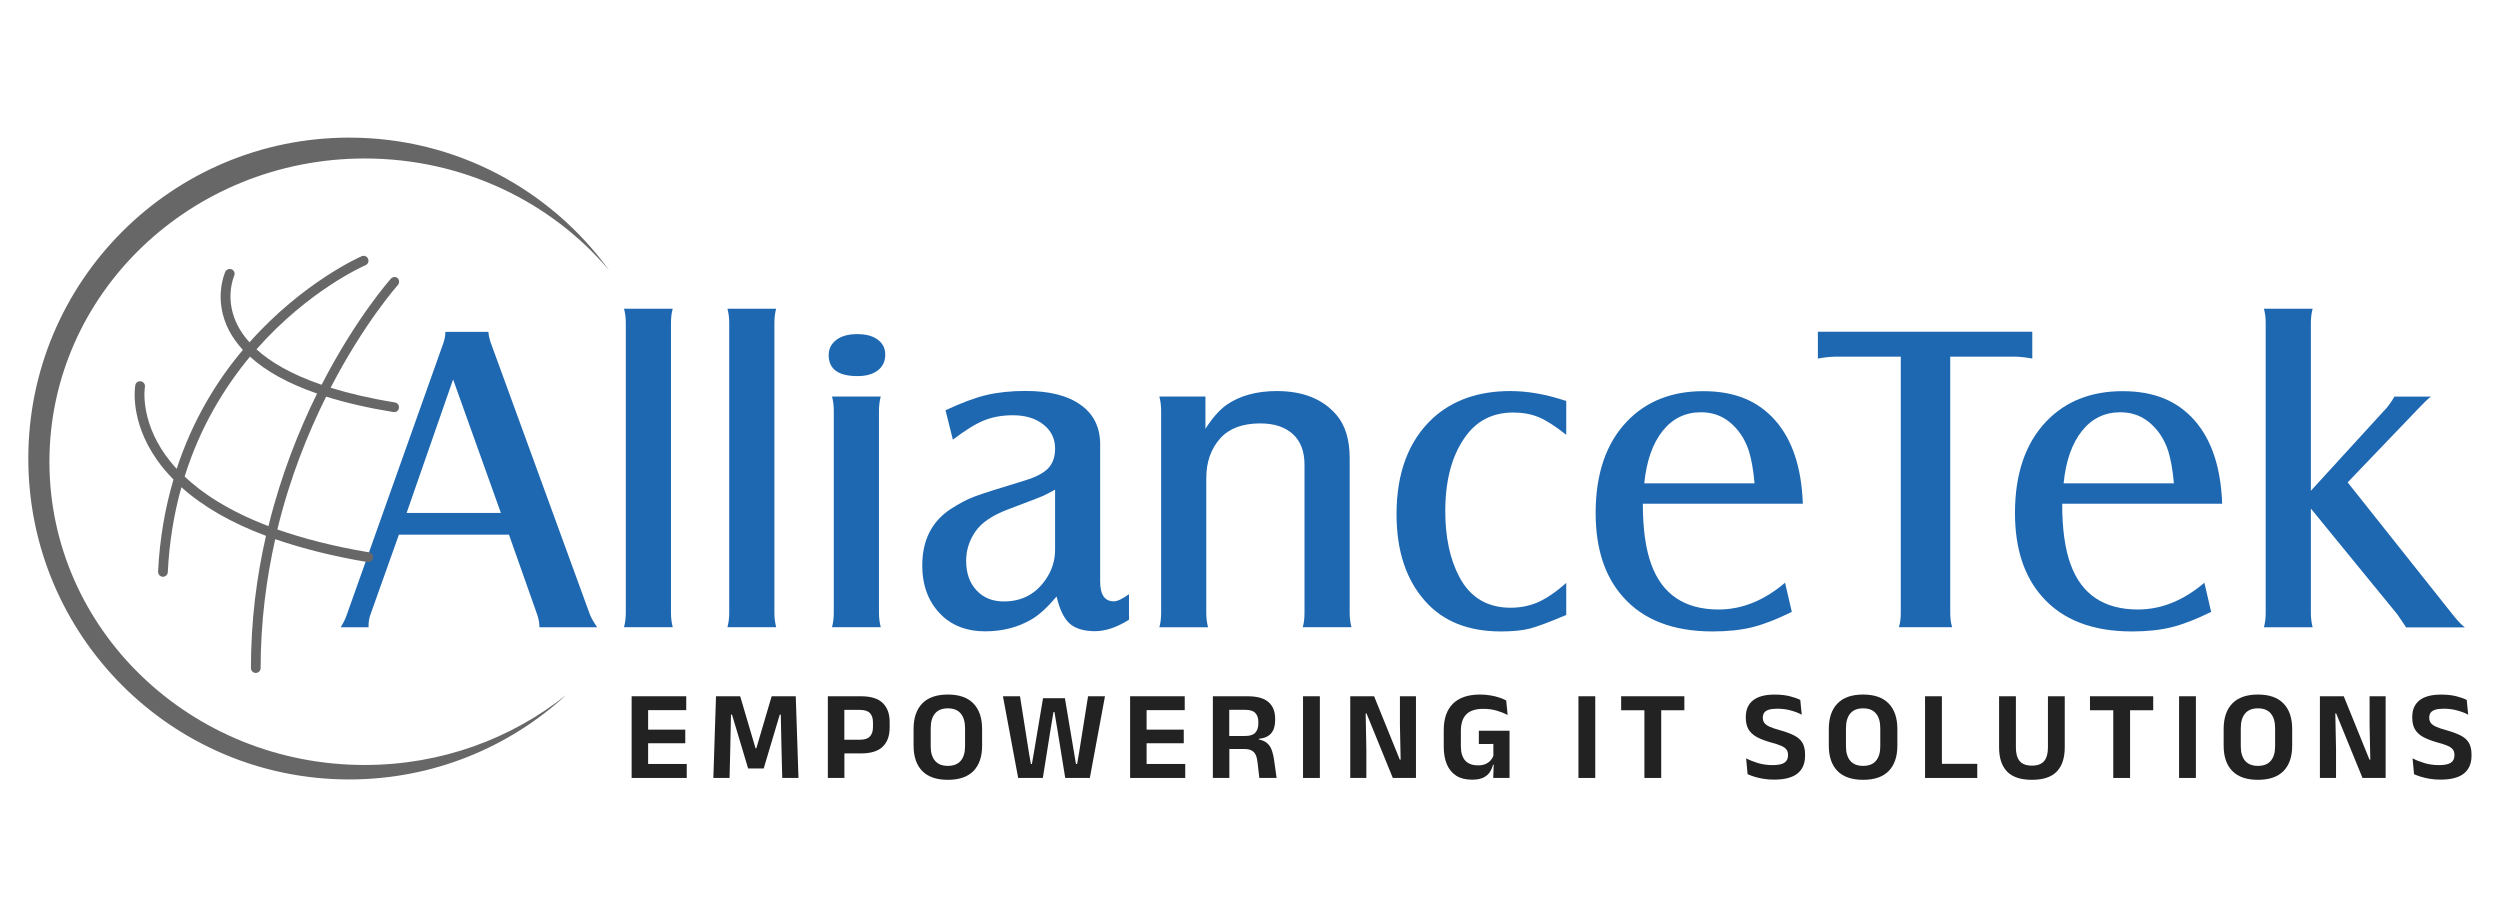 <svg width="109" height="40" viewBox="0 0 109 40" fill="none" xmlns="http://www.w3.org/2000/svg">
<g clip-path="url(#clip0_9671_3841)">
<g clip-path="url(#clip1_9671_3841)">
<path d="M17.392 23.311L16.146 26.812C16.089 26.967 16.064 27.148 16.069 27.35H14.854C14.972 27.159 15.06 26.983 15.117 26.812L19.337 14.94C19.393 14.775 19.419 14.62 19.419 14.47H21.296C21.301 14.604 21.332 14.744 21.379 14.894L25.727 26.812C25.79 26.962 25.893 27.143 26.038 27.35H23.52C23.52 27.179 23.489 26.998 23.427 26.812L22.191 23.311H17.387H17.392ZM17.723 22.365H21.839L19.755 16.543L17.728 22.365H17.723Z" fill="#1E68B2"/>
<path d="M29.332 13.456C29.28 13.637 29.255 13.844 29.255 14.077V26.724C29.255 26.936 29.28 27.148 29.332 27.345H27.207C27.259 27.148 27.285 26.941 27.285 26.724V14.082C27.285 13.854 27.259 13.648 27.207 13.461H29.332V13.456Z" fill="#1E68B2"/>
<path d="M33.842 13.456C33.79 13.637 33.764 13.844 33.764 14.077V26.724C33.764 26.936 33.79 27.148 33.842 27.345H31.717C31.768 27.148 31.794 26.941 31.794 26.724V14.082C31.794 13.854 31.768 13.648 31.717 13.461H33.842V13.456Z" fill="#1E68B2"/>
<path d="M37.372 14.568C37.755 14.568 38.054 14.645 38.272 14.811C38.489 14.971 38.597 15.188 38.597 15.468C38.597 15.747 38.489 15.985 38.272 16.15C38.054 16.316 37.76 16.398 37.388 16.398C36.55 16.398 36.131 16.093 36.131 15.483C36.131 15.204 36.245 14.987 36.467 14.816C36.689 14.651 36.989 14.568 37.367 14.568H37.372ZM36.276 17.288H38.401C38.349 17.484 38.323 17.691 38.323 17.908V26.724C38.323 26.936 38.349 27.148 38.401 27.345H36.276C36.327 27.153 36.353 26.947 36.353 26.724V17.913C36.353 17.681 36.327 17.474 36.276 17.293V17.288Z" fill="#1E68B2"/>
<path d="M46.075 26C45.671 26.476 45.304 26.817 44.968 27.009C44.379 27.355 43.701 27.526 42.946 27.526C42.191 27.526 41.55 27.298 41.08 26.848C40.5 26.3 40.211 25.566 40.211 24.651C40.211 23.555 40.624 22.738 41.447 22.195C41.814 21.957 42.155 21.776 42.481 21.652C42.807 21.528 43.541 21.295 44.684 20.949C45.159 20.804 45.501 20.628 45.702 20.416C45.904 20.204 46.002 19.92 46.002 19.552C46.002 19.123 45.832 18.777 45.49 18.508C45.149 18.239 44.709 18.105 44.161 18.105C43.691 18.105 43.267 18.182 42.9 18.332C42.533 18.482 42.078 18.761 41.545 19.17L41.224 17.887C41.912 17.567 42.502 17.345 42.998 17.226C43.494 17.107 44.068 17.045 44.715 17.045C45.754 17.045 46.555 17.246 47.119 17.655C47.688 18.058 47.967 18.637 47.967 19.377V25.349C47.967 25.928 48.163 26.218 48.562 26.218C48.717 26.218 48.939 26.114 49.224 25.907V27.019C48.701 27.35 48.205 27.52 47.734 27.52C47.264 27.52 46.876 27.407 46.628 27.179C46.38 26.952 46.194 26.559 46.064 25.99L46.075 26ZM46.007 21.347C45.754 21.486 45.573 21.579 45.454 21.631C45.335 21.683 44.839 21.874 43.96 22.205C43.272 22.464 42.796 22.784 42.533 23.167C42.264 23.555 42.124 23.984 42.124 24.449C42.124 24.982 42.274 25.416 42.574 25.737C42.874 26.062 43.272 26.223 43.769 26.223C44.544 26.223 45.149 25.907 45.589 25.271C45.868 24.868 46.002 24.434 46.002 23.968V21.347H46.007Z" fill="#1E68B2"/>
<path d="M50.547 17.288H52.558V18.694C52.858 18.224 53.163 17.877 53.474 17.655C54.053 17.252 54.787 17.05 55.671 17.05C56.814 17.05 57.683 17.401 58.277 18.099C58.655 18.544 58.846 19.17 58.846 19.966V26.724C58.846 26.931 58.872 27.138 58.923 27.345H56.798C56.85 27.19 56.876 26.978 56.876 26.724V20.261C56.876 19.687 56.711 19.242 56.374 18.932C56.038 18.622 55.568 18.461 54.947 18.461C54.182 18.461 53.603 18.673 53.21 19.103C52.801 19.558 52.594 20.137 52.594 20.85V26.729C52.594 26.952 52.62 27.159 52.672 27.35H50.547C50.599 27.169 50.625 26.962 50.625 26.729V17.903C50.625 17.691 50.599 17.484 50.547 17.288Z" fill="#1E68B2"/>
<path d="M68.288 26.812C67.543 27.128 67.016 27.324 66.695 27.407C66.375 27.489 65.956 27.531 65.439 27.531C64.017 27.531 62.916 27.091 62.135 26.207C61.303 25.271 60.889 24.01 60.889 22.422C60.889 20.612 61.416 19.216 62.466 18.239C63.329 17.448 64.457 17.05 65.853 17.05C66.618 17.05 67.43 17.195 68.288 17.484V18.958C67.812 18.58 67.409 18.322 67.083 18.187C66.757 18.053 66.39 17.986 65.977 17.986C65.056 17.986 64.343 18.363 63.836 19.118C63.288 19.919 63.014 20.974 63.014 22.288C63.014 23.43 63.221 24.392 63.634 25.168C64.11 26.057 64.855 26.497 65.863 26.497C66.297 26.497 66.695 26.414 67.062 26.254C67.425 26.093 67.838 25.814 68.288 25.416V26.802V26.812Z" fill="#1E68B2"/>
<path d="M78.123 26.678C77.476 26.998 76.903 27.221 76.406 27.345C75.91 27.469 75.331 27.531 74.669 27.531C72.952 27.531 71.649 27.029 70.76 26.021C69.968 25.132 69.57 23.917 69.57 22.371C69.57 20.659 70.025 19.33 70.93 18.379C71.768 17.5 72.88 17.055 74.26 17.055C75.641 17.055 76.644 17.479 77.394 18.322C78.144 19.17 78.547 20.38 78.604 21.962H71.628C71.628 23.063 71.752 23.942 71.996 24.604C72.471 25.918 73.454 26.574 74.932 26.574C75.946 26.574 76.913 26.186 77.828 25.406L78.123 26.678ZM71.685 21.073H76.499C76.447 20.499 76.365 20.033 76.256 19.677C76.085 19.144 75.796 18.71 75.388 18.384C75.046 18.115 74.638 17.975 74.162 17.975C73.484 17.975 72.926 18.244 72.492 18.787C72.058 19.33 71.789 20.09 71.69 21.073H71.685Z" fill="#1E68B2"/>
<path d="M79.265 14.464H88.608V15.633C88.298 15.576 88.034 15.55 87.807 15.55H85.03V26.724C85.03 26.952 85.056 27.159 85.113 27.345H82.791C82.848 27.164 82.874 26.957 82.874 26.724V15.55H80.082C79.818 15.55 79.544 15.581 79.26 15.633V14.464H79.265Z" fill="#1E68B2"/>
<path d="M96.406 26.678C95.759 26.998 95.186 27.221 94.689 27.345C94.193 27.469 93.614 27.531 92.952 27.531C91.235 27.531 89.932 27.029 89.043 26.021C88.252 25.132 87.853 23.917 87.853 22.371C87.853 20.659 88.308 19.33 89.213 18.379C90.051 17.5 91.163 17.055 92.543 17.055C93.924 17.055 94.927 17.479 95.677 18.322C96.426 19.17 96.83 20.38 96.887 21.962H89.911C89.911 23.063 90.035 23.942 90.278 24.604C90.754 25.918 91.737 26.574 93.215 26.574C94.229 26.574 95.196 26.186 96.111 25.406L96.406 26.678ZM89.968 21.073H94.782C94.73 20.499 94.648 20.033 94.539 19.677C94.368 19.144 94.079 18.71 93.67 18.384C93.329 18.115 92.921 17.975 92.445 17.975C91.768 17.975 91.209 18.244 90.775 18.787C90.341 19.33 90.072 20.09 89.973 21.073H89.968Z" fill="#1E68B2"/>
<path d="M100.754 22.169V26.729C100.754 26.941 100.78 27.153 100.832 27.35H98.707C98.759 27.159 98.784 26.952 98.784 26.729V14.082C98.784 13.854 98.759 13.648 98.707 13.461H100.832C100.78 13.648 100.754 13.859 100.754 14.082V21.398L104.048 17.794C104.167 17.655 104.286 17.489 104.395 17.293H105.987C105.863 17.386 105.672 17.567 105.424 17.831L102.358 21.031L106.975 26.843C107.14 27.05 107.301 27.221 107.466 27.355H104.907C104.772 27.153 104.648 26.962 104.519 26.781L100.754 22.174V22.169Z" fill="#1E68B2"/>
<path d="M26.555 11.781C24.011 8.275 19.885 6 15.226 6C7.496 6 1.234 12.262 1.234 19.992C1.234 27.722 7.496 33.984 15.226 33.984C18.872 33.984 22.196 32.588 24.683 30.302C22.3 32.205 19.239 33.353 15.899 33.353C8.308 33.353 2.155 27.438 2.155 20.131C2.155 12.825 8.313 6.91 15.904 6.91C20.201 6.91 24.037 8.808 26.555 11.781Z" fill="#666766"/>
<path d="M17.347 12.133C17.259 12.055 17.125 12.06 17.047 12.148C17.016 12.179 15.521 13.86 14.022 16.776C12.662 16.31 11.768 15.762 11.183 15.23C13.453 12.649 15.894 11.579 15.935 11.564C16.044 11.517 16.096 11.393 16.049 11.284C16.002 11.176 15.878 11.124 15.77 11.171C15.723 11.191 13.221 12.287 10.878 14.925C10.666 14.692 10.511 14.464 10.392 14.247C9.756 13.068 10.196 12.065 10.211 12.024C10.258 11.915 10.211 11.791 10.108 11.745C9.999 11.698 9.875 11.745 9.823 11.848C9.803 11.9 9.275 13.073 10.004 14.444C10.159 14.728 10.356 15.002 10.589 15.256C9.461 16.595 8.401 18.306 7.703 20.442C7.512 20.235 7.347 20.028 7.207 19.832C6.095 18.265 6.312 16.89 6.318 16.874C6.338 16.755 6.261 16.646 6.142 16.626C6.028 16.605 5.914 16.683 5.899 16.796C5.888 16.858 5.64 18.348 6.85 20.059C7.057 20.354 7.295 20.633 7.564 20.907C7.207 22.117 6.964 23.451 6.892 24.925C6.892 25.044 6.98 25.142 7.093 25.147C7.212 25.152 7.31 25.064 7.316 24.945C7.383 23.591 7.595 22.36 7.91 21.243C8.846 22.086 10.077 22.794 11.597 23.363C11.194 25.126 10.94 27.055 10.94 29.129C10.94 29.247 11.039 29.341 11.152 29.341C11.266 29.341 11.364 29.242 11.364 29.129C11.364 27.112 11.613 25.23 12 23.508C13.179 23.916 14.518 24.253 16.018 24.506C16.132 24.527 16.245 24.444 16.266 24.33C16.287 24.216 16.204 24.103 16.09 24.082C14.518 23.818 13.2 23.472 12.093 23.084C12.636 20.84 13.422 18.896 14.219 17.293C15.082 17.562 16.059 17.789 17.15 17.965C17.269 17.986 17.378 17.908 17.393 17.789C17.414 17.675 17.331 17.562 17.218 17.546C16.127 17.37 15.201 17.148 14.415 16.905C15.873 14.087 17.316 12.463 17.347 12.427C17.424 12.339 17.419 12.205 17.331 12.127L17.347 12.133ZM11.706 22.939C9.984 22.282 8.825 21.512 8.05 20.778C8.722 18.622 9.782 16.9 10.899 15.55C11.597 16.186 12.574 16.729 13.825 17.158C13.034 18.761 12.254 20.706 11.706 22.934V22.939Z" fill="#666766"/>
<path d="M27.539 33.919V30.357H28.258V33.919H27.539ZM27.754 33.919V33.309H29.942V33.919H27.754ZM27.957 32.406V31.812H29.878V32.406H27.957ZM27.751 30.962V30.357H29.92V30.962H27.751Z" fill="#222222"/>
<path d="M31.102 33.919L31.218 30.357H32.272L32.941 32.623H32.977L33.644 30.357H34.695L34.814 33.919H34.106L34.073 32.637L34.042 31.157H33.998L33.298 33.504H32.618L31.915 31.157H31.871L31.84 32.64L31.809 33.919H31.102Z" fill="#222222"/>
<path d="M36.582 32.849V32.252H37.49C37.691 32.252 37.836 32.206 37.925 32.113C38.016 32.018 38.062 31.882 38.062 31.703V31.5C38.062 31.318 38.017 31.181 37.928 31.09C37.839 30.997 37.694 30.951 37.493 30.951H36.582V30.357H37.535C37.968 30.357 38.285 30.454 38.485 30.65C38.688 30.845 38.789 31.122 38.789 31.48V31.726C38.789 32.084 38.688 32.361 38.485 32.556C38.285 32.751 37.968 32.849 37.535 32.849H36.582ZM36.094 33.919V30.357H36.813V32.422L36.816 32.754V33.919H36.094Z" fill="#222222"/>
<path d="M41.326 34C40.834 34 40.461 33.872 40.208 33.615C39.958 33.357 39.832 32.988 39.832 32.509V31.784C39.832 31.303 39.958 30.932 40.208 30.672C40.461 30.412 40.834 30.282 41.326 30.282C41.819 30.282 42.19 30.412 42.441 30.672C42.694 30.932 42.82 31.303 42.82 31.784V32.509C42.82 32.988 42.695 33.357 42.444 33.615C42.193 33.872 41.821 34 41.326 34ZM41.326 33.392C41.577 33.392 41.765 33.318 41.889 33.169C42.014 33.021 42.076 32.812 42.076 32.542V31.751C42.076 31.472 42.014 31.258 41.889 31.11C41.765 30.959 41.577 30.884 41.326 30.884C41.077 30.884 40.89 30.959 40.766 31.11C40.641 31.258 40.579 31.472 40.579 31.751V32.542C40.579 32.812 40.641 33.021 40.766 33.169C40.89 33.318 41.077 33.392 41.326 33.392Z" fill="#222222"/>
<path d="M44.392 33.919L43.728 30.357H44.473L44.86 32.812L44.947 33.309H44.991L45.078 32.812L45.476 30.441H46.43L46.828 32.812L46.912 33.309H46.962L47.048 32.816L47.439 30.357H48.177L47.517 33.919H46.444L46.112 31.87L45.975 31.045H45.931L45.794 31.87L45.468 33.919H44.392Z" fill="#222222"/>
<path d="M49.273 33.919V30.357H49.992V33.919H49.273ZM49.488 33.919V33.309H51.676V33.919H49.488ZM49.691 32.406V31.812H51.612V32.406H49.691ZM49.485 30.962V30.357H51.654V30.962H49.485Z" fill="#222222"/>
<path d="M54.907 33.919L54.827 33.225C54.813 33.101 54.788 32.997 54.748 32.913C54.71 32.829 54.651 32.766 54.573 32.723C54.495 32.679 54.387 32.657 54.249 32.657L53.388 32.654V32.091L54.294 32.088C54.497 32.088 54.642 32.041 54.729 31.948C54.818 31.854 54.863 31.719 54.863 31.544V31.477C54.863 31.305 54.818 31.174 54.729 31.084C54.642 30.993 54.495 30.948 54.289 30.948H53.38V30.357H54.392C54.81 30.357 55.115 30.442 55.306 30.611C55.499 30.78 55.596 31.02 55.596 31.332V31.411C55.596 31.645 55.539 31.831 55.426 31.968C55.312 32.106 55.132 32.187 54.885 32.213V32.314L54.682 32.213C54.893 32.228 55.057 32.273 55.172 32.347C55.289 32.422 55.375 32.525 55.429 32.657C55.482 32.787 55.523 32.948 55.551 33.142L55.66 33.919H54.907ZM52.881 33.919V30.357H53.595V32.291L53.6 32.562V33.919H52.881Z" fill="#222222"/>
<path d="M57.546 33.919H56.812V30.357H57.546V33.919Z" fill="#222222"/>
<path d="M59.911 30.357L61.031 33.122H61.068L61.037 31.603V30.357H61.736V33.919H60.727L59.579 31.104H59.543L59.573 32.671V33.919H58.871V30.357H59.911Z" fill="#222222"/>
<path d="M64.18 33.994C63.908 33.994 63.68 33.938 63.496 33.825C63.315 33.709 63.177 33.544 63.084 33.328C62.993 33.111 62.947 32.849 62.947 32.542V31.834C62.947 31.331 63.081 30.946 63.349 30.68C63.618 30.415 64.012 30.282 64.531 30.282C64.698 30.282 64.851 30.295 64.991 30.321C65.132 30.345 65.259 30.376 65.373 30.415C65.488 30.453 65.587 30.494 65.671 30.541L65.732 31.171C65.597 31.1 65.441 31.039 65.266 30.987C65.092 30.933 64.893 30.906 64.67 30.906C64.335 30.906 64.089 30.986 63.931 31.146C63.773 31.305 63.694 31.546 63.694 31.868V32.545C63.694 32.809 63.756 33.013 63.878 33.156C64.003 33.298 64.193 33.37 64.45 33.37C64.571 33.37 64.674 33.352 64.762 33.314C64.849 33.277 64.922 33.227 64.98 33.164C65.037 33.101 65.081 33.032 65.111 32.958V32.211L65.211 32.436L64.478 32.439V31.859H65.816V33.342L65.096 33.34C65.067 33.462 65.018 33.572 64.951 33.671C64.885 33.77 64.789 33.849 64.664 33.908C64.54 33.966 64.378 33.994 64.18 33.994ZM65.13 33.186H65.816V33.919H65.105L65.13 33.186Z" fill="#222222"/>
<path d="M69.553 33.919H68.82V30.357H69.553V33.919Z" fill="#222222"/>
<path d="M71.696 33.919V30.494H72.429V33.919H71.696ZM70.682 30.967V30.357H73.438V30.967H70.682Z" fill="#222222"/>
<path d="M77.349 33.992C77.184 33.992 77.028 33.98 76.884 33.956C76.741 33.931 76.61 33.902 76.493 33.866C76.378 33.829 76.279 33.792 76.195 33.755L76.131 33.063C76.276 33.14 76.448 33.209 76.647 33.27C76.846 33.329 77.057 33.359 77.282 33.359C77.52 33.359 77.692 33.325 77.798 33.256C77.904 33.187 77.957 33.081 77.957 32.938V32.907C77.957 32.814 77.934 32.738 77.887 32.679C77.843 32.617 77.767 32.564 77.661 32.517C77.555 32.471 77.411 32.423 77.229 32.375C76.973 32.304 76.762 32.224 76.597 32.135C76.433 32.044 76.312 31.932 76.234 31.798C76.156 31.662 76.117 31.492 76.117 31.288V31.254C76.117 30.942 76.222 30.703 76.432 30.535C76.644 30.368 76.956 30.284 77.369 30.284C77.625 30.284 77.845 30.308 78.029 30.354C78.213 30.401 78.368 30.454 78.492 30.516L78.556 31.16C78.417 31.085 78.257 31.024 78.077 30.976C77.898 30.925 77.703 30.9 77.491 30.9C77.333 30.9 77.208 30.915 77.115 30.945C77.024 30.975 76.958 31.018 76.917 31.076C76.878 31.134 76.859 31.203 76.859 31.285V31.294C76.859 31.377 76.879 31.45 76.92 31.511C76.963 31.572 77.038 31.629 77.146 31.681C77.254 31.731 77.407 31.783 77.606 31.837C77.858 31.908 78.064 31.984 78.225 32.066C78.386 32.147 78.506 32.253 78.584 32.383C78.662 32.513 78.701 32.685 78.701 32.899V32.949C78.701 33.293 78.588 33.553 78.364 33.73C78.141 33.904 77.803 33.992 77.349 33.992Z" fill="#222222"/>
<path d="M81.231 34C80.738 34 80.365 33.872 80.113 33.615C79.862 33.357 79.736 32.988 79.736 32.509V31.784C79.736 31.303 79.862 30.932 80.113 30.672C80.365 30.412 80.738 30.282 81.231 30.282C81.723 30.282 82.094 30.412 82.346 30.672C82.598 30.932 82.725 31.303 82.725 31.784V32.509C82.725 32.988 82.599 33.357 82.348 33.615C82.097 33.872 81.725 34 81.231 34ZM81.231 33.392C81.481 33.392 81.669 33.318 81.793 33.169C81.918 33.021 81.98 32.812 81.98 32.542V31.751C81.98 31.472 81.918 31.258 81.793 31.11C81.669 30.959 81.481 30.884 81.231 30.884C80.982 30.884 80.795 30.959 80.67 31.11C80.546 31.258 80.484 31.472 80.484 31.751V32.542C80.484 32.812 80.546 33.021 80.67 33.169C80.795 33.318 80.982 33.392 81.231 33.392Z" fill="#222222"/>
<path d="M84.667 33.919H83.932V30.357H84.667V33.919ZM84.344 33.303H86.209V33.919H84.344V33.303Z" fill="#222222"/>
<path d="M88.593 34C88.102 34 87.741 33.88 87.509 33.641C87.276 33.399 87.16 33.047 87.16 32.584V30.357H87.893V32.601C87.893 32.855 87.948 33.05 88.058 33.184C88.169 33.315 88.348 33.381 88.593 33.381C88.836 33.381 89.013 33.315 89.123 33.184C89.234 33.05 89.29 32.855 89.29 32.601V30.357H90.023V32.584C90.023 33.047 89.907 33.399 89.674 33.641C89.442 33.88 89.082 34 88.593 34Z" fill="#222222"/>
<path d="M92.138 33.919V30.494H92.871V33.919H92.138ZM91.123 30.967V30.357H93.88V30.967H91.123Z" fill="#222222"/>
<path d="M95.741 33.919H95.008V30.357H95.741V33.919Z" fill="#222222"/>
<path d="M98.445 34C97.953 34 97.58 33.872 97.328 33.615C97.077 33.357 96.951 32.988 96.951 32.509V31.784C96.951 31.303 97.077 30.932 97.328 30.672C97.58 30.412 97.953 30.282 98.445 30.282C98.938 30.282 99.309 30.412 99.56 30.672C99.813 30.932 99.939 31.303 99.939 31.784V32.509C99.939 32.988 99.814 33.357 99.563 33.615C99.312 33.872 98.94 34 98.445 34ZM98.445 33.392C98.696 33.392 98.884 33.318 99.008 33.169C99.133 33.021 99.195 32.812 99.195 32.542V31.751C99.195 31.472 99.133 31.258 99.008 31.11C98.884 30.959 98.696 30.884 98.445 30.884C98.196 30.884 98.01 30.959 97.885 31.11C97.76 31.258 97.698 31.472 97.698 31.751V32.542C97.698 32.812 97.76 33.021 97.885 33.169C98.01 33.318 98.196 33.392 98.445 33.392Z" fill="#222222"/>
<path d="M102.188 30.357L103.309 33.122H103.345L103.314 31.603V30.357H104.014V33.919H103.005L101.856 31.104H101.82L101.851 32.671V33.919H101.148V30.357H102.188Z" fill="#222222"/>
<path d="M106.406 33.992C106.24 33.992 106.085 33.98 105.941 33.956C105.797 33.931 105.667 33.902 105.55 33.866C105.435 33.829 105.335 33.792 105.252 33.755L105.188 33.063C105.333 33.14 105.505 33.209 105.704 33.27C105.902 33.329 106.114 33.359 106.339 33.359C106.577 33.359 106.749 33.325 106.855 33.256C106.96 33.187 107.013 33.081 107.013 32.938V32.907C107.013 32.814 106.99 32.738 106.944 32.679C106.899 32.617 106.824 32.564 106.718 32.517C106.612 32.471 106.468 32.423 106.286 32.375C106.029 32.304 105.819 32.224 105.653 32.135C105.49 32.044 105.369 31.932 105.291 31.798C105.213 31.662 105.174 31.492 105.174 31.288V31.254C105.174 30.942 105.279 30.703 105.489 30.535C105.701 30.368 106.013 30.284 106.425 30.284C106.682 30.284 106.902 30.308 107.086 30.354C107.27 30.401 107.424 30.454 107.549 30.516L107.613 31.16C107.473 31.085 107.314 31.024 107.133 30.976C106.955 30.925 106.76 30.9 106.548 30.9C106.39 30.9 106.265 30.915 106.172 30.945C106.081 30.975 106.015 31.018 105.974 31.076C105.935 31.134 105.915 31.203 105.915 31.285V31.294C105.915 31.377 105.936 31.45 105.977 31.511C106.019 31.572 106.095 31.629 106.202 31.681C106.31 31.731 106.464 31.783 106.662 31.837C106.915 31.908 107.121 31.984 107.281 32.066C107.443 32.147 107.563 32.253 107.641 32.383C107.719 32.513 107.758 32.685 107.758 32.899V32.949C107.758 33.293 107.645 33.553 107.42 33.73C107.197 33.904 106.859 33.992 106.406 33.992Z" fill="#222222"/>
</g>
</g>
<defs>
<clipPath id="clip0_9671_3841">
<rect width="108" height="40" fill="white" transform="translate(0.66)"/>
</clipPath>
<clipPath id="clip1_9671_3841">
<rect width="108" height="28" fill="white" transform="translate(0.66 6)"/>
</clipPath>
</defs>
</svg>
